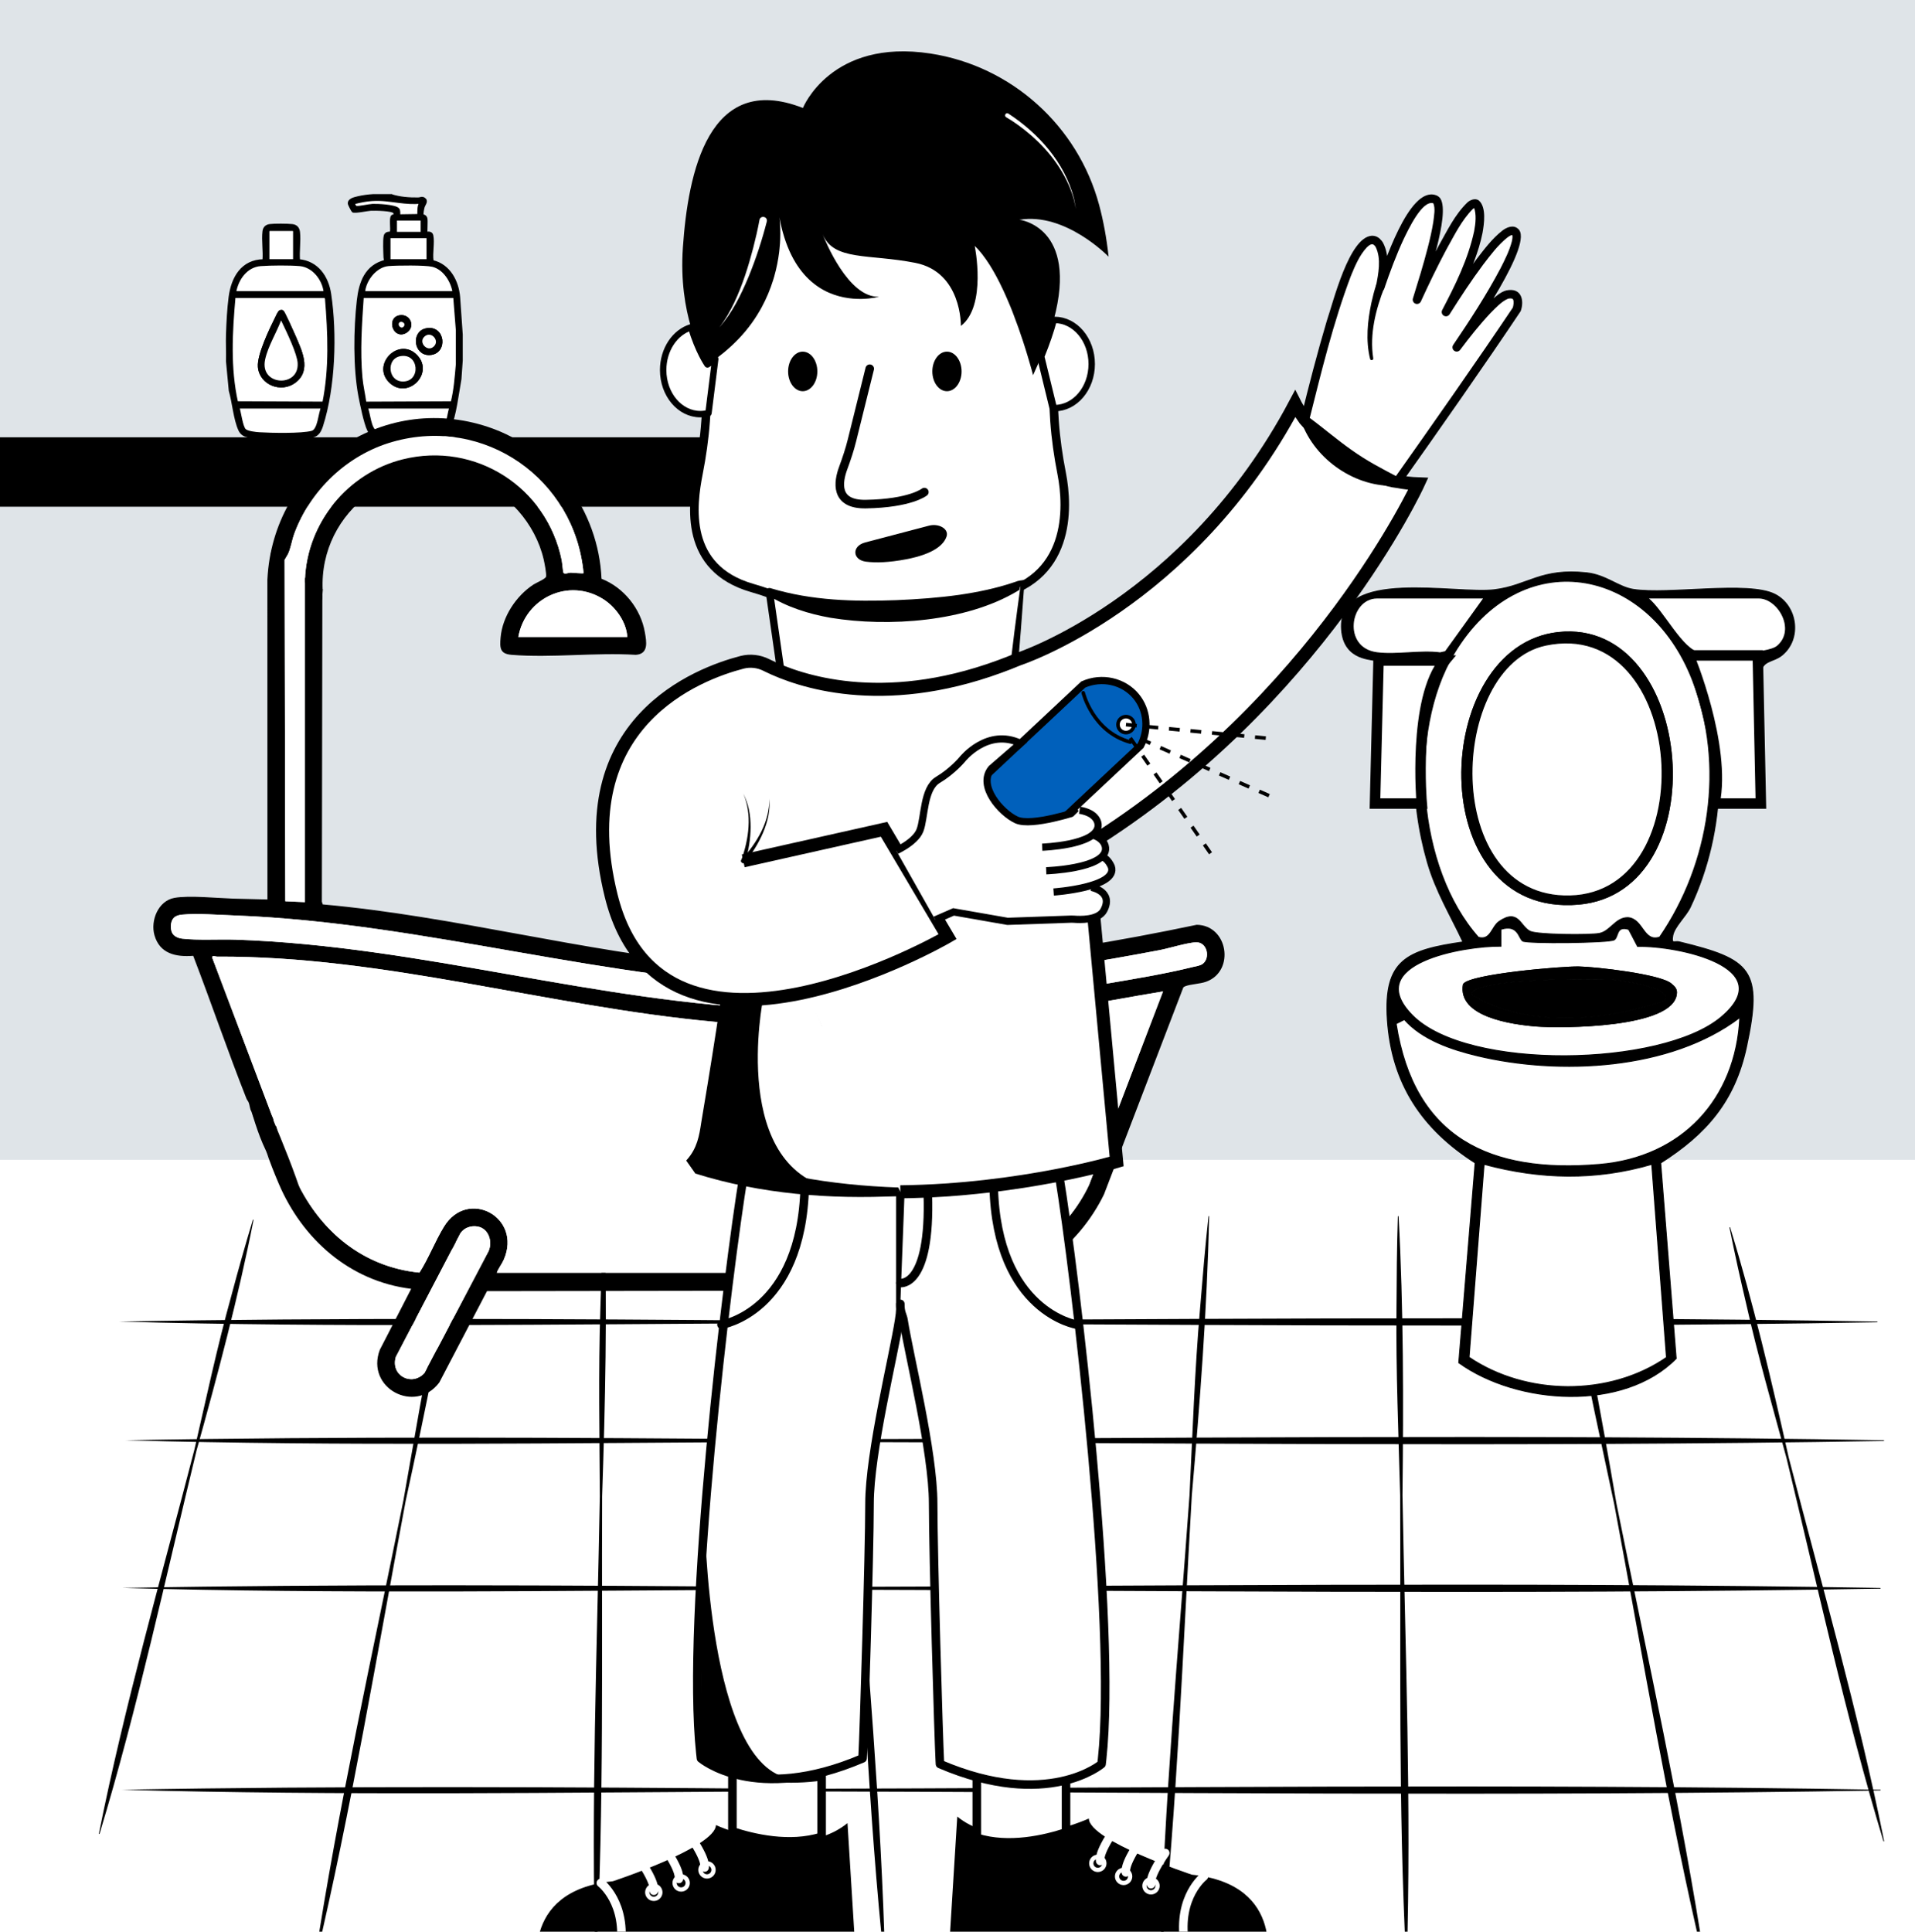 <svg xmlns="http://www.w3.org/2000/svg" xmlns:xlink="http://www.w3.org/1999/xlink" width="733.82" height="740.16" viewBox="0 0 733.82 740.16"><defs><clipPath id="clippath"><rect x="-780.31" y="-2.52" width="746.91" height="746.91" fill="none"></rect></clipPath><clipPath id="clippath-1"><rect x="-6.17" y="-5.29" width="748.74" height="748.74" fill="none"></rect></clipPath><clipPath id="clippath-2"><polygon points="339.76 319.42 365.55 365.06 394.32 367.61 422.54 359.41 433.65 341.02 433.13 317.53 412.89 280.39 381.21 266.73 359.18 282.03 336.6 305.71 339.76 319.42" fill="none"></polygon></clipPath></defs><g id="personaje"><rect x="-2410.04" y="-928.55" width="3999.6" height="1703.31" fill="#fff"></rect></g><g id="agro"><g clip-path="url(#clippath)"><path d="M549.27-212.45c-68.34-53.24-175.69,110.12-493.89,262.24C-226.5,184.55-728.17,722.22-799.1,777.52c0-213.23,16.85-904.33,16.85-1117.56H506.62l42.65,127.59Z" fill="#dfe4e8"></path><path d="M-237.42,19.02C-216.9-1.87-189.88-14.02-162.67-23.66c30.38-10.76,61.36-20.17,92.53-28.33,63.77-16.69,128.84-24.19,194.43-29.33,63.91-5,128.13-8.57,191.32-19.97,58.46-10.56,115.03-28.8,167.59-56.66,49.85-26.42,95.64-60.57,135.04-100.97,5-5.13,9.9-10.37,14.69-15.69.62-.68-.39-1.7-1.01-1.01-38.37,42.55-83.45,78.89-133.13,107.43-51.66,29.68-107.74,50.14-166.05,62.14-63.8,13.13-128.96,17.27-193.78,22.17S10.27-72.98-52.65-57.85c-32.48,7.81-64.5,17.46-96.21,27.97-26.01,8.62-52.44,18.22-74.59,34.79-5.32,3.98-10.32,8.35-14.98,13.1-.65.66.37,1.67,1.01,1.01h0Z"></path><path d="M-42.55-35.17C-31.97-21.05-21.39-6.92-11.29,7.55-1.26,21.92,8.29,36.64,16.83,51.95c4.83,8.67,9.33,17.53,13.4,26.59.38.84,1.61.11,1.24-.72-7.21-16.04-15.77-31.44-25.12-46.33C-3,16.62-13.11,2.25-23.48-11.91c-5.89-8.04-11.86-16.01-17.83-23.98-.55-.73-1.79-.02-1.24.72h0Z"></path><g><path d="M-80.1,61.05l10.74-34.5c-.83-2.24-1.68-1.97-.85-4.61,1.28-4.11,6.04-5.16,9.86-5.63,14.33-1.74,29.67-1.13,44.1-2.69,3.51.07,6.1,2.61,6.5,6.06.21,1.81-1.39,2.63-1.36,3.32L-2.23,58.56c.08.28.31.32.53.43,1.24.65,4.37,1.13,6.01,1.71,4.28,1.52,9.58,4.47,13.1,7.34,4.08,3.33,5.44,6.07.33,9.41,16.67,18.02,13.13,47.08-7.52,60.35-20.98,13.48-49.47,4.49-58.39-18.7l-42,2.52c-1.52,13.95-12.26,25.84-26.12,28.42-29.49,5.49-49.73-27.56-32.25-51.56.04-6.65-1.42-13.91-1.25-20.48.18-7,12.66-9.46,18.16-10.82,10.93-2.7,22.15-4,33.36-5.12.24-.19.18-.48.19-.74.4-6.68-1.77-15.06-1.35-21.71.06-.95.68-.79.7-1.01.06-.82-1.35-.94-1.57-1.83-.12-.46-.42-5.02-.29-5.25.78-1.41,4.6.35,5.6,1.06,2.52,1.78,1.62,3.44,2.57,5.59.16.37.7.69.71.74l1.39,22.76,10.24-.62ZM-13.24,22.35c.86-1.56,1.76-1.86,1.1-3.84-.55-1.68-2.01-2.63-3.75-2.72l-45.53,2.78c-2.13.53-5.05.83-6.34,2.82-.22.35-.74,1.49-.75,1.86,0,.64,1.13,2.54,1.94,2.42l53.32-3.32ZM-77.8,61.16l5.06-.31,7.4-33.33-2.17.24-10.28,33.4ZM-34.75,25.65l-28.43,1.73-8.01,35.18.29,4.82.38.34,33.72-2.06,5.02-3.13-2.98-36.89ZM-12.83,24.31l-19.75,1.2,3.08,36.1c7.79-3.17,16.44-4.55,24.79-3.07l.48-.3L-12.83,24.31ZM-98.86,32.94l.21,3.37c0,.06.7.06,1.11.68.33.49.43,1.06.49,1.63l2.64-.15c.28-3.2-1.32-5.16-4.45-5.53ZM-93.35,40.1l-4.34.26,1.31,21.44,4.34-.26-1.31-21.44ZM-73.1,62.8l-26.64,1.37c-13.69,1.91-29.1,2.99-42.03,8.15-2.25.9-5.71,2.42-5.87,5.18,2.66.28,7.97.06,9.93,2.05,2.1,2.13,1.9,5.8,2.33,8.57l5.71-1.56c-2.87-6.65,2.54-7.81,7.87-7.73,10.09.16,20.61,4.9,27.46,12.23,1.9,2.03,3.4,4.4,5.12,6.57l18.19-1.11-2.06-33.72ZM-54.19,95.5l3.73-.23c.06,0,.16.18.26.16l.22-.18c6.99-28.16,39.9-39.74,63.21-22,.85.64,2.52,2.7,3.47,2.4.51-.16,2.18-1.84,2.22-2.4.13-1.57-3.3-4-4.55-4.9-23.44-16.85-56.86-6.98-67.05,19.95-.85,2.24-1.84,4.78-1.53,7.19ZM-40.16,67.81l-30.23,1.84-.34.38,1.61,26.38,12.77-.78c-.23-1.88.37-3.88.92-5.68,2.69-8.74,8.4-16.29,15.28-22.14ZM-34.31,134.32c18.37,14,45.27,8.38,56.08-12.04,16.18-30.56-13.4-64.72-45.95-53.2-27.77,9.82-33.63,47.35-10.13,65.25ZM-147.54,79.19l1.03,16.86c2.88-2.57,5.74-5.3,9.35-6.83,0-1.62-.14-4.03-.46-5.66-.96-5.02-6.06-3.7-9.92-4.37ZM-124.75,81.02c-.61.08-3.14.65-3.4,1.09-.72,5.39,2.55,3.48,6.04,3.5,18.03.12,32.94,15.79,32.02,33.85.28.34,2.9.18,3.27-.09.08-.05,1.04-1.47,1.07-1.56.24-1.02-.39-5.14-.61-6.41-3.05-17.05-20.5-32.86-38.38-30.38ZM-142.2,141.39c16.57,13.74,41.81,6.8,48.57-13.68,8.42-25.49-18.06-48.68-42.26-36.94-19.55,9.48-23.15,36.67-6.32,50.62ZM-50.47,96.97l-37.82,2.31c.54,1.71,1.49,3.26,2.11,4.95,1.49,4.07,2.52,9.18,2.41,13.52-.02.65-.07,1.02-.4,1.58l35.17-2.14c-2.2-6.58-2.48-13.4-1.47-20.22Z" fill="#0060bb" stroke="#000" stroke-miterlimit="10" stroke-width="2.17"></path><path d="M-34.31,134.32c-23.5-17.9-17.64-55.42,10.13-65.25,32.55-11.51,62.13,22.65,45.95,53.2-10.81,20.42-37.71,26.04-56.08,12.04ZM3.74,87.22c-12.34-10.68-32.05-5.31-37.13,10.16-6.05,18.41,11.4,35.63,29.71,29.25,16.67-5.81,20.76-27.88,7.43-39.42Z" fill="#0060bb" stroke="#000" stroke-miterlimit="10" stroke-width="2.17"></path><path d="M-54.19,95.5c-.31-2.41.68-4.95,1.53-7.19,10.19-26.93,43.6-36.8,67.05-19.95,1.25.9,4.67,3.33,4.55,4.9-.05.56-1.71,2.24-2.22,2.4-.95.3-2.63-1.76-3.47-2.4-23.32-17.74-56.22-6.16-63.21,22l-.22.18c-.1.02-.2-.17-.26-.16l-3.73.23Z" fill="#0060bb"></path><path d="M3.74,87.22c13.34,11.54,9.24,33.61-7.43,39.42-18.31,6.38-35.76-10.84-29.71-29.25,5.09-15.47,24.79-20.84,37.13-10.16ZM3.51,120.13c10.94-10.64,7.42-29.48-6.75-35.2-17.15-6.92-34.43,9.47-28.43,26.97,5.06,14.76,24,19.11,35.18,8.23Z" fill="#0060bb" stroke="#000" stroke-miterlimit="10" stroke-width="5.79"></path><path d="M3.51,120.13c-11.18,10.88-30.12,6.53-35.18-8.23-6.01-17.5,11.28-33.89,28.43-26.97,14.17,5.72,17.69,24.55,6.75,35.2ZM-18.24,112.57c9.24,8.59,22.8-4.47,14.54-13.98-9.14-10.52-24.7,4.53-14.54,13.98Z" fill="#0060bb"></path><path d="M-18.24,112.57c-10.17-9.45,5.39-24.5,14.54-13.98,8.26,9.51-5.3,22.57-14.54,13.98ZM-17.58,99.64c-7.02,7.81,4.39,18.83,11.99,11.64,8.23-7.77-4.29-20.21-11.99-11.64Z" fill="#0060bb" stroke="#000" stroke-miterlimit="10" stroke-width="5.79"></path><path d="M-17.58,99.64c7.71-8.57,20.23,3.87,11.99,11.64-7.61,7.18-19.02-3.83-11.99-11.64Z" fill="#0060bb" stroke="#000" stroke-miterlimit="10" stroke-width="5.79"></path></g></g><path d="M104.78,208.94c-.29.54-.54,1.09-.76,1.66-.09.23-.17.46-.25.69-.03.1-.06.2-.09.3-.04.21-.09.44-.08.66.04.67.34,1.26.92,1.63.46.29,1.03.34,1.56.22.4-.09.8-.35,1.08-.64.22-.24.41-.52.58-.8.33-.55.58-1.16.75-1.78.1-.38.05-.82-.15-1.16-.18-.31-.54-.61-.9-.69-.38-.09-.81-.07-1.16.15s-.58.51-.69.9c-.07.25-.15.49-.25.73l.15-.36c-.16.37-.35.73-.59,1.06l.23-.3c-.07.09-.14.16-.22.23l.3-.23c-.06.05-.12.08-.19.11l.36-.15s-.1.03-.15.04l.4-.05c-.05,0-.1,0-.15,0l.4.05c-.05,0-.1-.02-.15-.04l.36.15s-.06-.04-.09-.06l.3.23s-.04-.03-.05-.05l.23.3s-.05-.07-.06-.11l.15.36s-.02-.08-.03-.12l.05.4c0-.07,0-.15,0-.22l-.05.4c.08-.46.28-.91.46-1.33l-.15.36c.15-.35.31-.69.5-1.03s.26-.77.15-1.16c-.1-.35-.36-.73-.69-.9-.35-.18-.77-.28-1.16-.15-.36.12-.71.34-.9.69h0Z" fill="#dfe4e8"></path></g><g id="aerosol"><g><rect x="-6.17" y="-5.29" width="748.74" height="449.68" fill="#dfe4e8"></rect><g clip-path="url(#clippath-1)"><rect x="-6.09" y="167.56" width="278.29" height="26.6"></rect><g><path d="M149.93,74.85c3.33,1.05,6.88,1.31,10.36,1.26.83-.01,1.38-.53,2.21.01,1.39.9.1,2.1-.23,3.21-.2.66-.55,2.51-.39,3.09.06.22,1.19.13,1.46,1.33.21.96-.12,5.32.06,5.55.92-.21,1.95-.18,2.19.93.58,2.65-.34,6.81.09,9.63l.21.29c6.26,1.52,9.48,7.65,9.98,13.71l1,14.33v9.97l-.5,7.1c-1.08,5.93-1.87,13.49-4.12,19.07-1.43,3.55-4.48,2.7-7.61,3.49-5.29-.28-10.97.38-16.22,0-1.17-.08-4.12-.52-5.16-.95s-1.64-1.11-2.12-2.12c-1.29-2.69-2.77-9.92-3.37-13.09-2.03-10.82-1.83-25.58-.58-36.56.79-6.93,3-13.21,10.48-15.09-.08-.46-.24-.87-.26-1.35-.07-1.87-.29-6.6.07-8.18.38-1.69,2.12-1.06,2.33-1.41.46-1.31-.38-5.43.49-6.26.41-.39,1.3.03.84-1.33-.41-1.2-7.74-1.24-9.08-1.17s-6.07,1.11-6.85.64c-.14-.08-1.41-2.54-1.45-2.81-.29-1.69,2.08-2.16,3.4-2.48,1.79-.43,4.02-.72,5.79-.82h6.98ZM161.15,77.59c-2.77.31-5.54.04-8.32-.29-3.67-.45-6.39-.94-10.28-.72-2.4.14-4.78.68-7.1,1.26.33.55.42,1.38,1.13,1.5,1.04.18,4.76-.7,6.22-.77,1.84-.08,8.5.25,9.74,1.51.56.57.35,1.75.38,2.49l7.25-.11.2-.3c.04-1.58-.09-3.17.78-4.57ZM161.65,84.07h-9.98v4.61c0,.06-.21.15-.2.25.03.37.98.37,1.33.37h8.86v-5.23ZM163.9,90.8h-14.72v8.97h14.72v-8.97ZM173.87,111.99c-.66-4.29-3.69-9.13-8.12-10.2-2.8-.68-13.76-.57-16.96-.27-4.87.45-9.01,5.82-9.34,10.48h34.43ZM174.12,113.73h-35.17c-.69,10.33-1.46,20.69-.5,31.03.3,3.22,1.08,6.4,1.5,9.6l33.21-.14c1.21-4.8,1.54-9.75,1.98-14.68v-12.98s-1.01-12.83-1.01-12.83ZM172.63,156.1h-32.18c1.09,2.23,1.23,8.67,3.92,9.42,3.94,1.09,15.7.84,20.16.56,1.36-.08,4.72-.42,5.61-1.38,1.2-1.3,1.83-6.71,2.49-8.6Z" stroke="#000" stroke-miterlimit="10" stroke-width=".91"></path><path d="M174.12,113.73l1.01,12.83v12.98c-.44,4.92-.77,9.88-1.98,14.68l-33.21.14c-.42-3.2-1.2-6.38-1.5-9.6-.96-10.34-.2-20.7.5-31.03h35.17ZM153.1,121.27c-4.5.82-2.04,8.49,2.4,5.88,3.2-1.88,1.43-6.58-2.4-5.88ZM163.33,126.25c-5.39,1.11-4.27,9.7,1.38,9.35,6.54-.4,5.46-10.77-1.38-9.35ZM149.51,146.29c6.51,6.31,16.2-3.19,10.15-9.76-6.57-7.12-16.84,3.28-10.15,9.76Z" fill="#fff" stroke="#000" stroke-miterlimit="10" stroke-width=".91"></path><path d="M173.87,111.99h-34.43c.33-4.66,4.47-10.03,9.34-10.48,3.2-.29,14.16-.4,16.96.27,4.43,1.08,7.47,5.91,8.12,10.2Z" fill="#fff" stroke="#000" stroke-miterlimit="10" stroke-width=".91"></path><path d="M172.63,156.1c-.66,1.89-1.29,7.31-2.49,8.6-.89.96-4.24,1.29-5.61,1.38-4.46.28-16.22.52-20.16-.56-2.69-.74-2.83-7.18-3.92-9.42h32.18Z" fill="#fff" stroke="#000" stroke-miterlimit="10" stroke-width=".91"></path><rect x="149.18" y="90.8" width="14.72" height="8.97" fill="#fff" stroke="#000" stroke-miterlimit="10" stroke-width=".91"></rect><path d="M161.15,77.59c-.87,1.4-.74,3-.78,4.57l-.2.3-7.25.11c-.03-.74.18-1.92-.38-2.49-1.23-1.26-7.9-1.59-9.74-1.51-1.46.07-5.18.95-6.22.77-.71-.12-.8-.95-1.13-1.5,2.31-.58,4.7-1.12,7.1-1.26,3.89-.23,6.6.27,10.28.72,2.77.34,5.55.6,8.32.29Z" fill="#fff" stroke="#000" stroke-miterlimit="10" stroke-width=".91"></path><path d="M161.65,84.07v5.23h-8.86c-.35,0-1.3,0-1.33-.37,0-.1.2-.19.2-.25v-4.61h9.98Z" fill="#fff" stroke="#000" stroke-miterlimit="10" stroke-width=".91"></path><path d="M149.51,146.29c-6.69-6.49,3.58-16.89,10.15-9.76,6.06,6.57-3.64,16.07-10.15,9.76ZM153.61,135.98c-6.51.91-5.57,11.03,1.17,10.65,7.12-.4,6.33-11.7-1.17-10.65Z" stroke="#000" stroke-miterlimit="10" stroke-width=".91"></path><path d="M163.33,126.25c6.84-1.41,7.92,8.95,1.38,9.35-5.65.34-6.78-8.24-1.38-9.35ZM166.55,133.09c2.82-2.69-1.17-7.1-4.14-4.51-3.02,2.63,1.21,7.3,4.14,4.51Z" stroke="#000" stroke-miterlimit="10" stroke-width=".91"></path><path d="M153.1,121.27c3.83-.7,5.59,4.01,2.4,5.88-4.44,2.61-6.9-5.06-2.4-5.88ZM152.73,123.26c-1.34,1.34.9,3.8,2.3,2.17,1.47-1.7-1.14-3.33-2.3-2.17Z" stroke="#000" stroke-miterlimit="10" stroke-width=".91"></path><path d="M153.61,135.98c7.5-1.04,8.29,10.25,1.17,10.65-6.74.38-7.68-9.75-1.17-10.65Z" fill="#fff" stroke="#000" stroke-miterlimit="10" stroke-width=".91"></path><path d="M166.55,133.09c-2.93,2.79-7.16-1.88-4.14-4.51,2.97-2.59,6.95,1.82,4.14,4.51Z" fill="#fff" stroke="#000" stroke-miterlimit="10" stroke-width=".91"></path><path d="M152.73,123.26c1.16-1.16,3.77.47,2.3,2.17-1.4,1.63-3.64-.83-2.3-2.17Z" fill="#fff" stroke="#000" stroke-miterlimit="10" stroke-width=".91"></path></g><g><path d="M87.06,127.94c.15-4.47.42-9.58,1-14.08.96-7.42,4.69-14,12.97-14.08.31-3.5-.41-7.68,0-11.1.17-1.4.98-2.2,2.37-2.37,1.93-.23,6.52-.19,8.5,0,1.57.14,2.43,1.06,2.61,2.63.38,3.37-.3,7.39.01,10.83,7.05.62,10.95,6.32,11.93,12.88,2.29,15.29,1.61,35.7-3.09,50.44-1.47,4.6-3.38,4.14-7.71,4.51l-.4.23h-15.97c-2.76-.74-6.08,0-7.5-3.1-1.88-4.1-2.37-10.62-3.66-15.04l-1.07-11.27c.09-3.48-.11-6.99,0-10.47ZM112.76,99.77v-11.34l-.37-.37h-9.23l-.37.37v11.34h9.98ZM124.48,111.99c-.5-4.91-4.41-10.03-9.6-10.48-3.99-.34-10.96-.29-14.99,0-5.49.4-9,5.43-9.84,10.48h34.43ZM124.6,113.73h-34.8c-1.2,13.42-1.99,27.25.97,40.48l33.21.14c2.67-13.18,2.09-26.66,1-40l-.38-.62ZM123.48,156.1h-32.18c.65,1.91,1.26,7.28,2.49,8.6.89.96,4.24,1.29,5.61,1.38,4.46.28,16.22.52,20.16-.56,2.69-.74,2.83-7.18,3.92-9.42Z" stroke="#000" stroke-miterlimit="10" stroke-width=".91"></path><path d="M124.6,113.73l.38.62c1.09,13.34,1.67,26.82-1,40l-33.21-.14c-2.96-13.24-2.17-27.06-.97-40.48h34.8ZM107.44,119.25c-.58.17-1.32,2-1.63,2.62-2.14,4.28-6.88,14.17-6.53,18.67.51,6.53,8.48,9.7,13.71,5.7,6-4.59,2.15-11.94-.18-17.47-.49-1.17-4.09-9.16-4.53-9.44-.27-.17-.54-.17-.83-.08Z" fill="#fff" stroke="#000" stroke-miterlimit="10" stroke-width=".91"></path><path d="M124.48,111.99h-34.43c.84-5.05,4.35-10.08,9.84-10.48,4.02-.29,11-.34,14.99,0,5.18.45,9.1,5.57,9.6,10.48Z" fill="#fff" stroke="#000" stroke-miterlimit="10" stroke-width=".91"></path><path d="M123.48,156.1c-1.09,2.23-1.23,8.67-3.92,9.42-3.94,1.09-15.7.84-20.16.56-1.36-.08-4.72-.42-5.61-1.38-1.23-1.33-1.84-6.69-2.49-8.6h32.18Z" fill="#fff" stroke="#000" stroke-miterlimit="10" stroke-width=".91"></path><polygon points="112.76 99.77 102.78 99.77 102.78 88.43 103.15 88.06 112.38 88.06 112.76 88.43 112.76 99.77" fill="#fff" stroke="#000" stroke-miterlimit="10" stroke-width=".91"></polygon><path d="M107.44,119.25c.29-.08.56-.09.83.08.44.28,4.04,8.27,4.53,9.44,2.34,5.53,6.18,12.88.18,17.47-5.23,4-13.2.83-13.71-5.7-.35-4.49,4.39-14.39,6.53-18.67.31-.62,1.06-2.45,1.63-2.62ZM107.52,121.96c-1.82,5.13-5.22,10.36-6.37,15.7-2.34,10.87,14.04,11.61,13.36,1.36-.24-3.58-4.09-11.67-5.78-15.16-.3-.63-.61-1.52-1.21-1.9Z" stroke="#000" stroke-miterlimit="10" stroke-width=".91"></path><path d="M107.52,121.96c.6.38.9,1.27,1.21,1.9,1.69,3.49,5.54,11.58,5.78,15.16.69,10.25-15.69,9.5-13.36-1.36,1.15-5.34,4.55-10.57,6.37-15.7Z" fill="#fff" stroke="#000" stroke-miterlimit="10" stroke-width=".91"></path></g><g><path d="M45.6,506.38c83.31-1.53,169.28-1.06,252.64-.34,140.07-.32,281-2.08,421.07.34.17,0,.17.28,0,.27-140.08,2.42-281,.65-421.07.34-83.09.45-170.42,1.71-252.64-.61h0Z"></path><path d="M48.13,551.86c83.31-1.53,169.28-1.06,252.64-.34,140.07-.32,281-2.08,421.07.34.17,0,.17.28,0,.27-140.08,2.42-281,.65-421.07.34-83.09.45-170.42,1.71-252.64-.61h0Z"></path><path d="M46.8,608.44c83.31-1.53,169.28-1.06,252.64-.34,140.07-.32,281-2.08,421.07.34.17,0,.17.28,0,.27-140.08,2.42-281,.65-421.07.34-83.09.45-170.42,1.71-252.64-.61h0Z"></path><path d="M46.83,685.77c83.31-1.53,169.28-1.06,252.64-.34,140.07-.32,281-2.08,421.07.34.17,0,.17.28,0,.27-140.08,2.41-281,.65-421.07.34-83.09.45-170.42,1.71-252.64-.61h0Z"></path><path d="M97.14,467.52c-5.83,29.61-13.71,59.17-21.82,88.24-11.92,49.08-22.52,98.48-37.16,146.87-.04.16-.31.1-.26-.07,9.94-49.57,23.91-98.12,36.57-147.02,4.48-19.37,8.82-39.78,14.15-58.93,2.6-9.76,5.33-19.49,8.27-29.16.04-.16.31-.1.27.07h0Z"></path><path d="M662.99,470.3c8.84,28.86,15.85,58.64,22.42,88.09,12.66,48.89,26.63,97.45,36.57,147.02.04.16-.22.23-.26.07-14.64-48.39-25.24-97.79-37.16-146.87-5.2-19.19-11-39.23-15.34-58.63-2.31-9.83-4.5-19.7-6.48-29.61-.04-.16.22-.23.26-.07h0Z"></path><path d="M598.54,470.31c8.33,34.83,14.85,70.55,20.89,105.86,11.83,58.77,24.95,117.29,34.02,176.59.03.16-.24.22-.27.05-13.81-58.38-23.57-117.55-34.62-176.48-4.87-23.1-10.33-47.25-14.33-70.5-2.1-11.81-4.17-23.62-5.96-35.48-.03-.16.24-.22.27-.05h0Z"></path><path d="M175.76,469.03c-5.33,35.42-12.67,70.98-20.29,105.98-11.05,58.93-20.81,118.1-34.62,176.48-.03.16-.3.11-.27-.05,9.07-59.3,22.19-117.82,34.02-176.59,4.14-23.24,8.13-47.67,13.12-70.73,2.48-11.73,4.99-23.46,7.77-35.13.03-.16.3-.11.27.05h0Z"></path><path d="M231.62,466.42c1.14,35.45.31,71.41-.88,106.86-.26,59.38.79,118.76-2.29,178.1,0,.17-.28.17-.27,0-1.75-59.39.62-118.74,1.68-178.1-.11-23.38-.59-47.89.18-71.25.33-11.87.68-23.74,1.32-35.61,0-.17.28-.17.27,0h0Z"></path><path d="M463.34,466.1c-.78,35.54-3.53,71.47-6.64,106.88-3.46,59.4-5.61,118.88-11.88,178.08,0,.17-.28.15-.27-.02,1.45-59.52,7.02-118.77,11.27-178.12,1.15-23.4,1.99-47.95,4.02-71.28.97-11.86,1.96-23.72,3.24-35.56,0-.16.28-.15.27.02h0Z"></path><path d="M320.67,467.74c3.83,35.34,5.75,71.32,7.25,106.84,4.26,59.35,9.82,118.6,11.27,178.12.01.17-.26.19-.27.02-6.27-59.21-8.42-118.68-11.88-178.08-1.89-23.35-4.23-47.81-5.24-71.2-.58-11.89-1.13-23.77-1.4-35.68-.01-.16.26-.19.27-.02h0Z"></path><path d="M535.93,466.09c1.92,35.42,1.9,71.38,1.49,106.86,1.06,59.37,3.43,118.72,1.67,178.1,0,.17-.27.17-.27,0-3.07-59.34-2.02-118.72-2.29-178.1-.63-23.37-1.65-47.87-1.41-71.23.06-11.88.15-23.75.53-35.63,0-.17.27-.17.27,0h0Z"></path><path d="M370.15,673.02s-9.47-.77-14.08,3.58" fill="none" stroke="#fff" stroke-linecap="round" stroke-linejoin="round" stroke-width="2.37"></path><path d="M436.97,672.2s-9.47-.77-14.08,3.58" fill="none" stroke="#fff" stroke-linecap="round" stroke-linejoin="round" stroke-width="2.37"></path></g><g><path d="M674.76,307.89c-1.04.12-3.21-2.13-3.21-2.41v-52.24c-6.33,2.55-14.51,2.58-20.88,0,11.59,30.28,10.9,64.85-2.95,94.31-1.68,3.58-6.12,7.47-6.74,10.96-.63,3.53.71,1.97,2.44,2.39,27.61,6.69,32.21,10.61,25.8,40.3-4.47,20.74-15.37,33.31-32.87,44.41l5.94,74.92c-20.1,20.49-60.91,17.74-83.28,1.62l6.28-76.57c-20.35-12.95-32-30.32-33.64-54.84-1.53-23.02,7.54-26.69,28.98-29.8-4.84-10.31-10.42-19.38-13.64-30.54-6.81-23.59-7.58-52.52,3.97-74.74-1.23-1.61-1.31-1.8-3.29-1.76-5.31.12-11.79,1.96-17.57.97v53.04h-3.21v-54.65c0-.96-11.97.43-12.8-12.15-1.56-23.59,43.66-13.27,58.65-15.13,12.71-1.58,17.72-8.42,35.33-6.47,7.33.81,12.1,5.44,17.77,6.34,13.49,2.13,44.18-3.34,54.35,1.91,8.52,4.39,10.3,16.92,2.73,23.21-3.62,3.01-8.16,1.71-8.16,7.93v49.02ZM635.98,359.09c19.37-28.19,25.14-65.9,12.68-98.23-17.11-44.41-66.2-52.84-91.54-10.34-18.01,30.2-14.17,82.12,9.4,108.65,4.72,1.35,5-4.08,7.97-6.09,7.44-5.06,8.01,2.02,11.89,3.82,2.88,1.33,22.71,1.5,26.47.79,4.29-.82,6.22-6.17,11.03-6.06,5.84.53,5.85,9.51,12.1,7.47ZM568.68,229.13h-40.99c-10.63,0-13.69,19.2-.08,20.98,7.39.97,16.57-.95,24.24.04l2.04-.46,14.79-20.56ZM631.36,229.13c6,4.71,13.34,20.18,19.99,21,5.73.7,25.88.79,29.78-2.56,7.36-6.33.26-18.43-7.17-18.43h-42.59ZM583.48,360.56c-1.5-.93-1.7-6.61-8.36-4.46v6.46c-14.03-.18-53.65,6.6-33.82,26.57,21.08,21.22,95.41,19.71,118.16.7,23.1-19.31-16.93-27.56-31.91-27.18l-3.41-6.52c-4.93-1.58-3.83,2.9-5.57,3.99-1.92,1.2-33.38,1.51-35.08.46ZM666.71,389.86c-26.54,20.21-69.22,22.21-100.65,14.67-9.85-2.36-21.09-6.13-27.92-13.89l-3.16,1.6c6.86,43.95,36.06,57.51,77.96,53.93,31.58-2.7,52.28-24.94,53.77-56.31ZM632.96,446.12c-21.59,6.28-42.58,5.8-64.28,0l-5.75,73.95c21.93,14.82,53.75,15.18,75.67.06l-5.64-74.01Z" stroke="#000" stroke-miterlimit="10" stroke-width=".39"></path><path d="M632.96,446.12l5.64,74.01c-21.92,15.11-53.75,14.76-75.67-.06l5.75-73.95c21.69,5.8,42.68,6.28,64.28,0Z" fill="#fff" stroke="#000" stroke-miterlimit="10" stroke-width=".39"></path><path d="M635.98,359.09c-6.25,2.05-6.26-6.93-12.1-7.47-4.81-.11-6.74,5.24-11.03,6.06-3.75.71-23.58.54-26.47-.79-3.88-1.8-4.45-8.88-11.89-3.82-2.96,2.02-3.25,7.44-7.97,6.09-23.57-26.53-27.41-78.45-9.4-108.65,25.35-42.5,74.43-34.07,91.54,10.34,12.46,32.33,6.69,70.04-12.68,98.23ZM597.26,242.36c-49.18,5.15-52.21,109.23,7.57,104.08,53.28-4.59,44.61-109.54-7.57-104.08Z" fill="#fff" stroke="#000" stroke-miterlimit="10" stroke-width=".39"></path><path d="M666.71,389.86c-1.49,31.37-22.19,53.62-53.77,56.31-41.9,3.58-71.1-9.98-77.96-53.93l3.16-1.6c6.83,7.76,18.07,11.53,27.92,13.89,31.42,7.53,74.11,5.54,100.65-14.67Z" fill="#fff" stroke="#000" stroke-miterlimit="10" stroke-width=".39"></path><path d="M583.48,360.56c1.7,1.05,33.16.74,35.08-.46,1.74-1.09.64-5.57,5.57-3.99l3.41,6.52c14.98-.38,55.01,7.87,31.91,27.18-22.75,19.01-97.07,20.52-118.16-.7-19.83-19.96,19.79-26.74,33.83-26.57v-6.46c6.66-2.15,6.85,3.54,8.36,4.46ZM560.8,377.15c-2.24,12.32,18.76,15.26,27.91,15.99s52.49.72,53.67-12.4c.26-1.79-.87-2.78-2.1-3.79-4.29-3.54-28.86-6.34-35.37-6.44-6.53-.1-41.46,2.85-44.11,6.64Z" fill="#fff" stroke="#000" stroke-miterlimit="10" stroke-width=".39"></path><path d="M631.36,229.13h42.59c7.43,0,14.54,12.1,7.17,18.43-3.9,3.35-24.05,3.26-29.78,2.56-6.65-.81-13.99-16.28-19.99-21Z" fill="#fff" stroke="#000" stroke-miterlimit="10" stroke-width=".39"></path><path d="M568.68,229.13l-14.79,20.56-2.04.46c-7.67-.99-16.85.93-24.24-.04-13.61-1.78-10.55-20.98.08-20.98h40.99Z" fill="#fff" stroke="#000" stroke-miterlimit="10" stroke-width=".39"></path><path d="M597.26,242.36c52.18-5.46,60.85,99.49,7.57,104.08-59.78,5.15-56.75-98.93-7.57-104.08ZM592.35,247.18c-37.69,7.87-40.74,97.31,9.21,96.12,51.92-1.24,44.83-107.41-9.21-96.12Z" stroke="#000" stroke-miterlimit="10" stroke-width=".39"></path><path d="M560.8,377.15c2.65-3.79,37.58-6.74,44.11-6.64,6.51.1,31.08,2.9,35.37,6.44,1.22,1.01,2.35,1.99,2.1,3.79-1.17,13.12-44.24,13.15-53.67,12.4s-30.15-3.67-27.91-15.99ZM637.79,383.42c3.99-5.11-17.88-7.91-20.03-8.08-5.97-.46-53.95-.65-53.87,5.68,21.2,13.16,51.15,10.19,73.9,2.39Z" stroke="#000" stroke-miterlimit="10" stroke-width=".39"></path><path d="M592.35,247.18c54.04-11.29,61.13,94.88,9.21,96.12-49.95,1.19-46.9-88.25-9.21-96.12Z" fill="#fff" stroke="#000" stroke-miterlimit="10" stroke-width=".39"></path><path d="M637.79,383.42c-22.75,7.8-52.7,10.76-73.9-2.39-.08-6.33,47.9-6.14,53.87-5.68,2.15.17,24.02,2.96,20.03,8.08Z"></path></g><g><path d="M102.47,221.97c2.1-42.81,43.63-72.13,84.7-58.33,24.83,8.34,42.19,31.94,43.33,58.12,8.52,3.35,15.04,11.47,16.61,20.51.63,3.62,1.53,8.31-3.48,8.64-15.43-.96-32.33,1.24-47.58,0-4.46-.36-4.57-2.58-4.22-6.64.69-8.01,5.95-15.93,12.57-20.28,1.07-.7,4.67-2.17,4.84-3.04.22-1.16-.6-5.26-.91-6.62-3.17-13.66-13.79-25.75-26.97-30.51-28.93-10.46-59.12,11.72-57.71,42.24-2.69,1.14-.17,1.16-.12,2.4l-.19,117.05.34,1.03c50.49,4.51,99.57,18.19,150.06,22.73,62.15,5.59,124.1-2.18,184.82-14.92,12.01.12,14.79,17.68,3.72,21.78-2.46.91-6.07.94-8.14,1.78-.33.14-.6.27-.76.61l-30.34,79.15c-9.8,20.04-29.59,35.25-52.3,36.49-.08.4.05.66.19,1.01,3.08,7.65,13.28,20.69,12.43,28.55-1.39,13-19.6,15.67-25,3.86l-17.28-33.09-154.46.23-18.29,35.01c-9.23,12.27-28.31,2.14-22.79-12.52l12.03-23.38c-23.51-2.86-41.75-19.06-50.8-40.39-1.6-3.77-3.65-8.8-4.83-12.66-.19-.6.2-1.21.14-1.31-.04-.08-.68-.12-1.01-.86-.43-.98-.11-1.93-.3-2.71-.08-.33-.73-.35-.96-.81-.99-1.97-.47-2.62-.07-4.57l-1.38.53-1.35-3.44c.55-.63,1.29.85,1.37,1.2l.36-.65,1,.15c-.63-1.73-2.76-1.41-3.5-2.66-.51-.85-.54-2.23-.93-3.18-.22-.55-.65-.98-.87-1.53-7.15-18.08-13.43-36.55-20.4-54.7-6.61.5-12.82-.77-14.85-7.91-1.59-5.63,1.45-13.15,7.61-14.29,5.58-1.03,16.47.09,22.49.28,4.4.13,8.8.22,13.19.33l-.02-122.68ZM109.06,214.51l.26,130.82,7.53.34v-123.17s1.67.4,1.67.4l.06.95c.69-.16,1.88.12,2.2-.66.11-.26-.17-.64-.13-.81.05-.21,1.12-.44.65-1.59-.8.58-3.58,2.49-3.83,1.13l-.61.25c.74-21.79,16.4-40.93,37.49-46.17,27.9-6.92,55.22,10.76,60.89,38.63.18.87.5,4.58.66,4.82.47.71,1.92-.02,2.74-.03.6,0,4.97.43,4.98.18-3.39-36.11-37.93-60.37-73.23-50.29-17.25,4.93-31.49,18.45-37.64,35.23-.85,2.32-1.41,5.83-2.41,7.79M104.88,212.23l.68-.35-.34,1.02,1.37-.34-.69-2.05h1.37s-1.7-1.02-1.7-1.02c-.48,1.1-1.37,1.27-.69,2.73ZM240.37,244.05c-.32-5.74-4.47-11.5-9.27-14.51-13.17-8.26-29.79-.48-32.48,14.51h41.74ZM65.85,357.16c.63,1.61,2.42,2.32,4,2.5,5.87.7,14.21.18,20.48.39,71.19,2.39,138.58,24.26,209.4,26.69,40.96,1.4,83.07-2.82,123.43-9.69,10.99-1.87,23.1-3.84,33.87-6.51,1.22-.3,2.89-.49,3.88-1.25,2.94-2.26,1.73-8.2-2.4-8.22-3.1-.02-10.56,2.3-14.13,2.98-45.45,8.66-91.37,14.78-137.81,13.8-73.26-1.54-142.89-24.23-216.21-27.06-6.06-.23-14.75-.88-20.56-.34-1.08.1-2.32.39-3.12,1.16-1.34,1.28-1.48,3.89-.83,5.56ZM333.44,477.91c-1.11-11.2,10.15-18.57,19.94-12.76,3.39,2.01,4.73,5.51,6.58,8.82,2.39,4.28,4.48,8.77,6.7,13.14.67.86,2.78.61,3.9.54,20.02-1.18,38.46-15.9,46.77-33.64l28.34-74.13c-12.64,2.05-25.2,4.54-37.86,6.44-44.38,6.64-89.27,9.28-134.07,5.19-63.79-5.83-126.09-25.28-190.6-24.96-.67,0-1.93-.71-1.81.43l23.38,61.83.36,2.38c-.93,1.22-2.15-.63-2.23,1.71,2.03.61,1.59-1.15,3.07-1.37l.68,3.08-.68-.35.34,1.37-1.03.34,1.36.35.34-1.37c.11.49,2.48,5.47,1.54,5.48l-.37-1.05-2.89-.32.25.61-.61.26.71,1.7-.68.67,2.36,1.19.37-1.35h-1.03s.35.68.35.68h-1.03s.02-2.37.02-2.37l2.03-.36-.17.69,1.36-.03.86,3.27-1.03-.85.35,2.74.67-.34c-.79,1.73,1.18,1.56,1.86,2.42.61.77,1.38,3.71,1.95,4.89,9.16,19.05,25.37,32.59,46.95,34.74,3.57-5.61,5.93-11.99,9.4-17.64,9.1-14.82,30.04-3.65,22.93,12.67-.73,1.69-2.02,3.25-2.69,5.01h147.13c-1.52-3.17-3.74-6.13-4.1-9.75ZM340.8,479.45l24.51,46.66c4.73,5.2,12.9,1.09,11.08-5.95l-24.87-47.66c-.82-1.26-2.48-2.29-3.96-2.54-5.71-.96-8.97,4.59-6.76,9.49ZM176.45,472.49l-24.77,47.43c-2.12,7.15,6.1,11.46,10.97,6.18l24.18-45.96c2.23-3.66.73-9.41-3.85-10.19-2.49-.42-5.08.45-6.53,2.54Z"></path><path d="M337.54,487.66c-1.52-3.17-3.74-6.13-4.1-9.75-1.11-11.2,10.15-18.57,19.94-12.76,3.39,2.01,4.73,5.51,6.58,8.82,2.39,4.28,4.48,8.77,6.7,13.14.67.86,2.78.61,3.9.54,20.02-1.18,38.46-15.9,46.77-33.64l28.34-74.13c-12.64,2.05-25.2,4.54-37.86,6.44-44.38,6.64-89.27,9.28-134.07,5.19-63.79-5.83-126.09-25.28-190.6-24.96-.67,0-1.93-.71-1.81.43l23.38,61.83.36,2.38c-.93,1.22-2.15-.63-2.23,1.71,2.03.61,1.59-1.15,3.07-1.37l.68,3.08-.68-.35.34,1.37-1.03.34,1.36.35.34-1.37c.11.49,2.48,5.47,1.54,5.48l-.37-1.05-2.89-.32.25.61-.61.26.71,1.7-.68.67,2.36,1.19.37-1.35h-1.03s.35.68.35.68h-1.03s.02-2.37.02-2.37l2.03-.36-.17.69,1.36-.03.86,3.27-1.03-.85.35,2.74.67-.34c-.79,1.73,1.18,1.56,1.86,2.42.61.77,1.38,3.71,1.95,4.89,9.16,19.05,25.37,32.59,46.95,34.74,3.57-5.61,5.93-11.99,9.4-17.64,9.1-14.82,30.04-3.65,22.93,12.67-.73,1.69-2.02,3.25-2.69,5.01h147.13Z" fill="#fff"></path><path d="M66.67,351.6c-1.34,1.28-1.48,3.89-.83,5.56.63,1.61,2.42,2.32,4,2.5,5.87.7,14.21.18,20.48.39,71.19,2.39,138.58,24.26,209.4,26.69,40.96,1.4,83.07-2.82,123.43-9.69,10.99-1.87,23.1-3.84,33.87-6.51,1.22-.3,2.89-.49,3.88-1.25,2.94-2.26,1.73-8.2-2.4-8.22-3.1-.02-10.56,2.3-14.13,2.98-45.45,8.66-91.37,14.78-137.81,13.8-73.26-1.54-142.89-24.23-216.21-27.06-6.06-.23-14.75-.88-20.56-.34-1.08.1-2.32.39-3.12,1.16Z" fill="#fff"></path><path d="M109.06,214.51l.26,130.82,7.53.34v-123.17s1.67.4,1.67.4l.06.95c.69-.16,1.88.12,2.2-.66.11-.26-.17-.64-.13-.81.05-.21,1.12-.44.65-1.59-.8.58-3.58,2.49-3.83,1.13l-.61.25c.74-21.79,16.4-40.93,37.49-46.17,27.9-6.92,55.22,10.76,60.89,38.63.18.87.5,4.58.66,4.82.47.71,1.92-.02,2.74-.03.6,0,4.97.43,4.98.18-3.39-36.11-37.93-60.37-73.23-50.29-17.25,4.93-31.49,18.45-37.64,35.23-.85,2.32-1.41,5.83-2.41,7.79" fill="#fff"></path><path d="M182.98,469.96c-2.49-.42-5.08.45-6.53,2.54l-24.77,47.43c-2.12,7.15,6.1,11.46,10.97,6.18l24.18-45.96c2.23-3.66.73-9.41-3.85-10.19Z" fill="#fff"></path><path d="M347.56,469.95c-5.71-.96-8.97,4.59-6.76,9.49l24.51,46.66c4.73,5.2,12.9,1.09,11.08-5.95l-24.87-47.66c-.82-1.26-2.48-2.29-3.96-2.54Z" fill="#fff"></path><path d="M198.63,244.05h41.74c-.32-5.74-4.47-11.5-9.27-14.51-13.17-8.26-29.79-.48-32.48,14.51Z" fill="#fff"></path><path d="M105.57,209.5c-.48,1.1-1.37,1.27-.69,2.73l.68-.35-.34,1.02,1.37-.34-.69-2.05h1.37s-1.7-1.02-1.7-1.02Z" fill="#fff"></path></g><g><g><path d="M403.8,156.38l.28,4.93c.48,6.78,1.45,13.51,2.76,20.18,2.54,12.96,3.75,41.37-27.19,47.02,0,0-45.14,15.82-78.49,1.41-4.21-1.82-8.52-3.37-12.93-4.63-26.24-7.54-22.96-31.76-20.6-43.79,1.31-6.67,2.28-13.4,2.76-20.18l.18-2.55,3.5-26.31,11.29-45.71,9.46-12.92,22.01-1.66,37.38,6.29,14.26,8.28,21.56,9.94,9.66,42.81,4.11,16.9Z" fill="#fff" stroke="#000" stroke-linecap="round" stroke-linejoin="round" stroke-width="3.28"></path><path d="M390.63,84.2s22.77,2.6,13.15,38.39c-1.11,4.19-2.69,8.84-4.8,14-.92,2.29-1.97,4.68-3.11,7.17,0,0-.11-.44-.33-1.24-.07-.28-.15-.59-.25-.93-.07-.21-.13-.46-.2-.7-.26-.92-.57-2.01-.95-3.28-.11-.41-.25-.84-.38-1.28-.51-1.7-1.11-3.65-1.8-5.73-1.02-3.1-2.21-6.53-3.57-10.04-.2-.51-.39-1.03-.59-1.54-.16-.41-.33-.82-.49-1.23-.26-.66-.54-1.29-.82-1.95-.21-.51-.43-1.03-.66-1.54-.15-.36-.29-.7-.46-1.05-.29-.69-.61-1.38-.93-2.06-.47-1.02-.97-2.03-1.46-3.01-.33-.67-.67-1.33-1.02-1.97-1.72-3.21-3.54-6.17-5.49-8.66-.18-.25-.38-.49-.57-.72-.79-.95-1.57-1.83-2.39-2.6,0,0,4.72,22.99-5.31,30.66,0,0,.46-20.64-17.46-24.17-17.82-3.52-31.33-.62-35.54-11.04.84,2.16,9.81,24.57,21.67,24.01,0,0-10.83,3.08-21.18-2.49-.33-.18-.66-.36-.98-.56-.26-.16-.54-.34-.82-.51-.33-.21-.66-.44-.98-.67-5.21-3.72-10.02-9.97-12.91-20.36-.11-.38-.21-.75-.31-1.13-.38-1.49-.74-3.06-1.03-4.72.02.13.05.29.07.52.02.08.02.16.03.25,0,.08.02.18.03.28.02.13.03.28.03.44.13,1.49.26,3.88.15,6.93-.02.49-.05,1-.08,1.54-.07.72-.11,1.47-.2,2.26-.03.39-.08.79-.13,1.2-.36,2.83-.93,5.96-1.88,9.27-.13.47-.28.95-.43,1.42-1.05,3.37-2.49,6.91-4.42,10.47-.21.39-.43.77-.66,1.16-.34.59-.69,1.18-1.06,1.77-.31.51-.64,1.02-.98,1.51-.34.51-.69,1.02-1.05,1.51-.8,1.13-1.69,2.24-2.6,3.34-1.56,1.85-3.28,3.67-5.21,5.44-.43.41-.88.8-1.33,1.18-.07.08-.15.15-.21.2-.46.41-.93.8-1.42,1.2-1.03.85-2.11,1.67-3.26,2.49-.95.69-1.95,1.36-2.98,2.01,0,0-3.47-4.93-6.26-14.22-2.23-7.48-4.01-17.79-3.13-30.59,1.97-28.69,9.83-67.61,45.99-53.46,0,0,10.73-26.71,48.91-20.85,31.02,4.77,56.47,27.71,64.61,58.04,1.59,5.91,2.83,12.5,3.62,19.8,0,0-16.51-17.1-34.2-14.15Z"></path><path d="M418.34,139.48c0,9.34-6.39,16.9-14.25,16.9h-.29l-4.82-19.78c2.11-5.16,3.69-9.81,4.8-14,.1-.02.21-.02.31-.02,7.86,0,14.25,7.57,14.25,16.9Z" fill="#fff" stroke="#000" stroke-linecap="round" stroke-linejoin="round" stroke-width="2.46"></path><path d="M274.07,137.61l-2.59,20.67c-1,.26-2.05.41-3.11.41-7.88,0-14.25-7.57-14.25-16.9,0-7.88,4.54-14.51,10.71-16.38,2.78,9.29,6.26,14.22,6.26,14.22,1.03-.66,2.03-1.33,2.98-2.01Z" fill="#fff" stroke="#000" stroke-linecap="round" stroke-linejoin="round" stroke-width="2.46"></path><path d="M333.28,141.28l-6.79,27.38c-.9,3.65-2.1,7.22-3.4,10.74-1.9,5.16-3.4,13.97,8.71,13.76,17.1-.29,22.41-4.61,22.41-4.61" fill="none" stroke="#000" stroke-linecap="round" stroke-linejoin="round" stroke-width="3.28"></path><ellipse cx="362.87" cy="142.32" rx="5.6" ry="7.58"></ellipse><ellipse cx="307.6" cy="142.32" rx="5.6" ry="7.58"></ellipse><path d="M331.52,207.85l24.42-6.42c3.83-1.01,7.71,1.24,6.8,4.07-1,3.1-4.69,6.71-15.42,8.78-6.69,1.29-11.7,1.4-15.43.94-5.3-.65-5.56-6-.36-7.37Z"></path><path d="M293.84,84.88c-1.87,7.28-4.18,14.36-7.04,21.3-2.87,6.85-6.21,13.68-11.17,19.27,2.31-2.92,4.12-6.17,5.72-9.49,3.16-6.68,5.39-13.76,7.26-20.9.92-3.57,1.76-7.2,2.42-10.79.39-1.9,3.25-1.3,2.81.61h0Z" fill="#fff"></path><path d="M386.39,43.51c11.63,7.59,21.54,18.75,25.11,32.36.19.94.62,3.27.81,4.23-.22-.97-.74-3.27-.95-4.19-2.84-9.61-9.07-17.91-16.61-24.37-2.88-2.46-5.97-4.76-9.2-6.63-.92-.55-.1-1.98.85-1.4h0Z" fill="#fff"></path><g><path d="M391.83,223.47l-3.7,35.92c-45.51,16.71-77.24,5.37-88.64-.2l-4.67-32.48c11.01,5.14,26.5,8.22,48.15,7.4,22.86-.87,38.41-5.03,48.86-10.65Z" fill="#fff"></path><path d="M392.62,222.28c-.87,11.01-1.83,26.45-3.08,37.24-.04.56-.42,1.02-.92,1.19-1.87.64-6.37,2.13-8.16,2.74-26.42,8.06-56.21,9.07-81.59-2.99-.44-.21-.72-.63-.78-1.07l-4.67-32.48c-.17-1.1,1.01-1.94,2.01-1.49,15.65,4.72,31.8,5.13,48.01,4.54,8.13-.34,16.22-.92,24.21-2.05,6.98-1.03,13.93-2.44,20.62-4.7,0,0,.73-.23.73-.23.99-.47,2.69-.73,3.63-.69h0ZM391.04,224.65c-.43.64-.2,1.15-.53,1.43,0,0-.68.43-.68.43-19.6,11.74-49.28,13.84-71.53,10.21-8.43-1.49-16.83-4.1-24.08-8.72,0,0,2.01-1.49,2.01-1.49,0,0,4.67,32.48,4.67,32.48l-.78-1.07c20.37,9.66,43.99,10.7,65.87,6.26,0,0,5.5-1.18,5.5-1.18,1.82-.52,6.36-1.71,8.14-2.25,1.77-.58,6.2-2.09,8.01-2.69,0,0-.92,1.19-.92,1.19,1.02-10.05,2.9-24.46,4.32-34.59h0Z"></path></g></g><path d="M328.24,754.81l-121.74,1.82s-8.43-32.02,28.35-35.8c0,0,39.32-12.97,39.49-21.52,0,0,2.41,1.11,6.31,2.41,7.89,2.62,21.91,5.95,34.2,2.08,3.5-1.1,6.88-2.78,9.91-5.24l3.49,56.26Z"></path><path d="M314.85,680.6v23.19c-12.28,3.87-26.3.54-34.2-2.08v-22.78c9.35,2.01,21.72,3.52,34.2,1.67Z" fill="#fff" stroke="#000" stroke-linecap="round" stroke-linejoin="round" stroke-width="3.28"></path><path d="M230.25,721.49s10.1,7.72,7.45,25.17" fill="none" stroke="#fff" stroke-linecap="round" stroke-linejoin="round" stroke-width="3.28"></path><circle cx="250.54" cy="725.08" r="2.51" fill="none" stroke="#fff" stroke-linecap="round" stroke-linejoin="round" stroke-width="1.64"></circle><circle cx="261.02" cy="721.49" r="2.51" fill="none" stroke="#fff" stroke-linecap="round" stroke-linejoin="round" stroke-width="1.64"></circle><circle cx="270.91" cy="716.48" r="2.51" fill="none" stroke="#fff" stroke-linecap="round" stroke-linejoin="round" stroke-width="1.64"></circle><path d="M250.54,724.46s1.02-2.65-5.47-11.94" fill="none" stroke="#fff" stroke-linecap="round" stroke-linejoin="round" stroke-width="3.28"></path><path d="M260.15,719.94s1.02-2.65-5.47-11.94" fill="none" stroke="#fff" stroke-linecap="round" stroke-linejoin="round" stroke-width="3.28"></path><path d="M269.98,715.57s1.02-2.65-5.47-11.94" fill="none" stroke="#fff" stroke-linecap="round" stroke-linejoin="round" stroke-width="3.28"></path><path d="M363.34,752.3l121.74,1.82s8.43-32.02-28.35-35.8c0,0-39.32-12.97-39.49-21.52,0,0-2.41,1.11-6.31,2.41-7.89,2.62-21.91,5.95-34.2,2.08-3.5-1.1-6.88-2.78-9.91-5.24l-3.49,56.26Z"></path><path d="M461.33,718.98s-10.1,7.72-7.45,25.17" fill="none" stroke="#fff" stroke-linecap="round" stroke-linejoin="round" stroke-width="3.28"></path><circle cx="441.05" cy="722.58" r="2.51" fill="none" stroke="#fff" stroke-linecap="round" stroke-linejoin="round" stroke-width="1.64"></circle><circle cx="430.56" cy="718.98" r="2.51" fill="none" stroke="#fff" stroke-linecap="round" stroke-linejoin="round" stroke-width="1.64"></circle><circle cx="420.68" cy="713.97" r="2.51" fill="none" stroke="#fff" stroke-linecap="round" stroke-linejoin="round" stroke-width="1.64"></circle><path d="M441.05,721.95s-1.02-2.65,5.47-11.94" fill="none" stroke="#fff" stroke-linecap="round" stroke-linejoin="round" stroke-width="3.28"></path><path d="M431.44,717.43s-1.02-2.65,5.47-11.94" fill="none" stroke="#fff" stroke-linecap="round" stroke-linejoin="round" stroke-width="3.28"></path><path d="M421.6,713.06s-1.02-2.65,5.47-11.94" fill="none" stroke="#fff" stroke-linecap="round" stroke-linejoin="round" stroke-width="3.28"></path><path d="M374.3,680.99v23.19c12.28,3.87,26.3.54,34.2-2.08v-22.78c-9.35,2.01-21.72,3.52-34.2,1.67Z" fill="#fff" stroke="#000" stroke-linecap="round" stroke-linejoin="round" stroke-width="3.28"></path><path d="M345,456.66v45.11c0,.87-.15,2.23-.43,3.98-2.11,13.59-11.37,50.99-11.37,70.31s-2.17,88.49-2.61,96.47c-.05.8-.07,1.23-.07,1.23-41.27,17.69-61.91,0-61.91,0-.08-.61-.15-1.24-.21-1.87-5.68-52.43,10.41-184.16,16.57-221.71,19.88,5,40.26,6.65,59.17,6.49" fill="#fff" stroke="#000" stroke-linecap="round" stroke-linejoin="round" stroke-width="3.28"></path><path d="M346.64,456.66c23.24-.26,44.2-3.24,59.24-6.11,6.19,37.9,22.09,171.27,16.44,223.51-.07.62-.13,1.26-.21,1.87,0,0-20.64,17.69-61.91,0,0,0-.02-.43-.07-1.23-.44-7.98-2.55-78.81-2.55-98.65s-9.25-56.72-11.37-70.31c-.28-1.75-1.28-2.77-1.21-6.13" fill="#fff" stroke="#000" stroke-linecap="round" stroke-linejoin="round" stroke-width="3.28"></path><g><path d="M285.2,328.08l-17.1,116.97c5.55,2,11.19,3.7,16.87,5.13,19.88,5,40.26,6.65,59.17,6.49" fill="#fff"></path><path d="M286.82,328.31c-4.31,23.63-8,49.17-11.24,73.03-1.21,8.46-2.68,20.71-3.79,29.31-.69,4.88-1.33,9.76,1.17,15.1,0,0-3.2-5.33-3.19-5.33,11.66,4.78,23.88,8.2,36.3,10.53,12.54,2.37,25.29,3.61,38.07,4.06,0,0,.03,3.28.03,3.28-26.12,1.3-52.65-.76-77.72-8.63,0,0-3.5-4.98-3.5-4.98,0,0,.31-.35.31-.35,3.92-4.4,4.71-9.27,5.44-14.14l2.42-14.58c2.23-13.48,4.79-30.22,6.77-43.81,2.01-14.15,4.18-29.83,5.7-43.97,0,0,3.24.47,3.24.47h0Z"></path></g><path d="M345,456.66c23.24-.26,44.2-3.24,59.24-6.11,14.64-2.8,23.65-5.5,23.65-5.5l-11.28-121.1c88.38-54.83,126.85-138.56,126.85-138.56-2.78-.1-5.45-.41-7.98-.9-16.2-1.75-35.43-23.75-35.43-23.75-2.54-3.54-3.77-5.99-3.77-5.99-40.68,76.65-106.13,97.86-106.13,97.86-2.39,1-4.75,1.93-7.08,2.77-45.51,16.71-77.24,5.37-88.64-.2-.26-.12-.5-.25-.74-.36-2.88-1.45-6.18-1.85-9.31-1.05-16.86,4.36-66.63,23.03-50.19,89.42,19.61,79.22,128.92,15.71,128.92,15.71l-24.35-41.14-53.95,12.1" fill="#fff" stroke="#000" stroke-miterlimit="10" stroke-width="5"></path><path d="M284.06,329.57c2.89-8.05,4.24-17.41.77-25.51.98,1.97,1.74,4.06,2.18,6.24.86,4.37.76,8.89.08,13.28-.35,2.21-.81,4.37-1.49,6.56-.14.43-.6.67-1.03.54-.46-.14-.7-.66-.51-1.1h0Z"></path><path d="M284.23,329.3c5.79-6.3,10.66-14.4,10.6-23.22.14,2.2.03,4.42-.41,6.6-.9,4.36-2.75,8.49-5.08,12.27-1.18,1.9-2.44,3.72-3.92,5.46-.29.35-.81.39-1.16.1-.37-.31-.39-.88-.04-1.22h0Z"></path><path d="M416.47,323.37c-5.54-6.83-10.01-15.34-9.4-24.34,0,2.21.25,4.39.81,6.51,1.15,4.22,3.2,8.13,5.7,11.69,1.26,1.78,2.64,3.51,4.11,5.04.76.8-.49,1.94-1.22,1.1h0Z"></path><path d="M276.47,507.57s30.72-4.73,31.9-52.97" fill="none" stroke="#000" stroke-linecap="round" stroke-linejoin="round" stroke-width="3.28"></path><path d="M412.68,507.57s-30.72-4.73-31.9-52.97" fill="none" stroke="#000" stroke-linecap="round" stroke-linejoin="round" stroke-width="3.28"></path><path d="M345,491.61s11.71,1.76,10.53-34.2" fill="none" stroke="#000" stroke-linecap="round" stroke-linejoin="round" stroke-width="3.28"></path><g><path d="M581.2,118.57l-20.73,30.48-24.99,35.44c-18.38-3.5-29.94-16.12-35.43-23.75,2.87-11.79,9.56-38.44,15.41-53.95,7.66-20.34,12.38-13.86,12.38-13.86,0,0,4.13,3.05,1.03,17.15,5.22-15.4,13.97-36.92,21.08-33.66,4.65,2.13-4.03,28.76-6.98,38.42,6.24-13.66,20.77-43.4,23.49-35.61,3.13,8.94-6.35,29.14-12.38,40.32,7.63-12.17,21.36-32.71,25.94-31.05,6.76,2.44-17.75,38.64-21.83,44.58,2.83-3.78,14.74-19.54,19.67-20.31,5.6-.88,3.34,5.78,3.34,5.78Z" fill="#fff"></path><path d="M582.67,119.3c-12.75,19.12-32.4,47.19-45.86,66.14-.37.55-1.03.81-1.65.66-15.5.9-31.23-9.85-36.45-24.4-.06-.33-.49-1.05-.26-1.35,3.07-12.52,6.29-25.01,9.97-37.4,2.5-7.29,8.54-32.12,17.27-32.62,1.36-.04,2.6.54,3.48,1.64,0,0-.35-.35-.35-.35.58.5.76.77,1.11,1.31,2.88,5.39,1.61,11.82.55,17.51,0,0-3.15-.88-3.15-.88,2.81-7.53,12.41-38.22,22.81-34.8.72.2,1.45.75,1.84,1.36,3.79,6.16-5.3,31.5-7.43,39.21,0,0-3.06-1.16-3.06-1.16,3.08-6.73,6.3-13.39,9.79-19.95,3.25-5.75,6.14-11.9,10.97-16.6,1.05-.99,3.08-1.88,4.48-.77,2.91,2.61,1.97,8.98,1.37,12.37-.74,3.76-1.9,7.35-3.2,10.86-2.63,7.01-5.86,13.72-9.37,20.27l-2.83-1.65c4.12-6.55,8.36-13.02,13.01-19.26,2.98-3.87,6-7.95,9.96-11.06,1.65-1.27,4.18-2.38,5.99-.75,6.63,5.14-17.96,39.96-22.11,46.41,0,0-2.66-1.91-2.66-1.91,4.73-6.19,9.53-12.5,15.38-17.79,1.52-1.25,3.54-3.06,5.9-3.2,5.07-.51,5.94,4.39,4.51,8.18h0ZM579.74,117.84s-.05.1-.07.15c0,.02,0-.03.01-.04.29-.89.5-2.43.14-3.18-.1-.32-.58-.4-.96-.43-.41.03-.75.02-1.12.17-2.34,1.01-4.65,3.48-6.54,5.39-4.17,4.41-7.99,9.25-11.68,14.16-.54.72-1.57.87-2.29.33-.7-.53-.86-1.51-.37-2.23,6.45-9.5,12.75-19.17,18.11-29.32,1.67-3.27,3.43-6.76,4.34-10.26.23-.93.37-1.98.17-2.55.02.03.02,0,0,.02,0,.01,0,0,0,0-.03.01-.06.02-.09.02-.05-.02-.21.06-.32.07l-.45.21c-.27.14-.76.47-1,.65-3.61,2.88-6.41,6.66-9.28,10.39-4.56,6.12-8.77,12.55-12.86,19.04-.48.77-1.49,1-2.26.51-.73-.46-.97-1.41-.57-2.16,5.05-9.62,9.96-19.58,12.24-30.2.57-2.95.92-6.51-.07-9.09.07.04.23.12.3.1.08,0,.04,0-.03.02-.16.06-.45.26-.73.49-4.37,4.39-7.15,10.25-10.19,15.64-3.44,6.47-6.64,13.09-9.7,19.77-.37.83-1.35,1.19-2.17.81-.76-.35-1.12-1.2-.88-1.97,2.02-6.53,4.04-13.01,5.72-19.57.84-3.27,1.6-6.57,2.11-9.84.26-2.29.84-5.07,0-7.04-4.32-1.4-9.75,10.39-11.42,13.81-2.83,6.1-5.2,12.47-7.39,18.89-.66,1.91-3.55,1.12-3.16-.86.89-4.88,2.12-10.46-.12-15.1-.07-.12-.14-.21-.21-.3-.04-.06-.19-.2-.07-.1.04,0-.35-.34-.35-.35-.35-.33-.99-.54-2.04.27-.24.22-.5.37-.73.63-2.85,3.08-4.48,6.99-6.1,10.93-6.79,17.94-11.33,36.77-16.01,55.39,0,.04-.26-1.35-.26-1.34,5.79,4.25,10.83,8.66,16.57,12.68,5.68,4.07,11.51,7.11,17.83,10.41,0,0-1.65.66-1.65.66,13.4-18.91,32.88-46.7,45.6-65.71h0Z"></path></g><path d="M530.5,110.08c-3.32,8.52-5.74,17.99-4.28,27.18.16.76-1.01,1.04-1.2.27-1.74-7.09-.99-14.52.51-21.59.52-2.37,1.11-4.68,1.9-7.05.29-.86,1.22-1.33,2.08-1.04.92.3,1.38,1.35.99,2.23h0Z"></path><path d="M383.65,335.79l-21.97-23.44,53.41-50.06c7.15-3.19,15.49-1.26,20.27,4.55,4.3,5.23,4.98,12.72,1.7,18.89-17.8,16.69-35.61,33.37-53.41,50.06Z" fill="#0060bb" stroke="#000" stroke-miterlimit="10" stroke-width="2.76"></path><path d="M415.09,265.47s3.63,14.91,18.04,18.88" fill="none" stroke="#000" stroke-linecap="round" stroke-linejoin="round" stroke-width="1.38"></path><circle cx="431.47" cy="277.64" r="3.06" fill="#fff" stroke="#000" stroke-linecap="round" stroke-linejoin="round" stroke-width="1.38"></circle><line x1="431.47" y1="277.64" x2="488.32" y2="283.14" fill="#fff" stroke="#000" stroke-dasharray="4.14" stroke-miterlimit="10" stroke-width="1.38"></line><line x1="437.06" y1="283.14" x2="489.31" y2="306.21" fill="#fff" stroke="#000" stroke-dasharray="4.14" stroke-miterlimit="10" stroke-width="1.38"></line><line x1="433.13" y1="282.77" x2="465.76" y2="329.65" fill="#fff" stroke="#000" stroke-dasharray="4.14" stroke-miterlimit="10" stroke-width="1.38"></line><path d="M292.42,382.69s-13.52,66.57,29.25,73.26l-53.57-9.54.77-6.6,8.37-57.23,15.18.12Z"></path><path d="M270.04,581.59s.92,95.83,33.04,99.85h-16.52l-14.21-5.27-3.73-2.41v-71.19l1.42-20.98Z"></path><g clip-path="url(#clippath-2)"><g><path d="M418.18,340s8.64,1.54,4.81,8.79c-2.08,3.94-9.45,3.59-11.41,3.42-.36-.03-.7-.04-1.06-.03l-24.43.85-20.69-3.62-13.38,5.84-9.57-28.83s8.18-3.43,10.06-8.23c1.88-4.8,1.28-16.03,6.9-19.37,5.62-3.34,9.38-7.92,9.38-7.92,0,0,9.57-12.1,22.26-6.08l-11.16,9.67c-5.43,6.62,3.73,16.98,9.62,19.68,5.89,2.7,23.74-3.33,23.74-3.33" fill="#fff" stroke="#000" stroke-miterlimit="10" stroke-width="2.76"></path><path d="M403.74,341.79s24.79-1.74,22.12-9.71c0,0-1.29-3.18-3.44-3.66" fill="#fff" stroke="#000" stroke-miterlimit="10" stroke-width="2.76"></path><path d="M400.9,333.65s21.98-.75,22.73-8.06c.21-2.08-1.21-4.1-3.71-5.2-.96-.42-2.1-.78-3.39-.97" fill="#fff" stroke="#000" stroke-miterlimit="10" stroke-width="2.76"></path><path d="M399.37,324.61s20.66-.68,21.41-7.99c.21-2.08-1.21-4.1-3.71-5.2-.96-.42-2.1-.78-3.39-.97" fill="#fff" stroke="#000" stroke-miterlimit="10" stroke-width="2.76"></path></g></g></g></g></g><path d="M526.89,307.89h17.92s-3.54-40.28,8.82-54.78h-25.38l-1.36,54.78Z" fill="#fff" stroke="#000" stroke-miterlimit="10" stroke-width="4"></path><path d="M647.17,251.13s14.4,34.44,9.84,56.76h17.75l-1.19-56.76h-26.4Z" fill="#fff" stroke="#000" stroke-miterlimit="10" stroke-width="4"></path></g><g id="assets"><path d="M105.41,208.65c-.27.35-.54.7-.75,1.09s-.4.82-.55,1.24c-.27.74-.39,1.55-.41,2.33s.7,1.54,1.5,1.5,1.48-.66,1.5-1.5c0-.24.02-.48.06-.73l-.05.4c.08-.52.22-1.03.42-1.52l-.15.36c.2-.47.45-.9.76-1.31l-.23.3.04-.05c.15-.14.25-.3.31-.48.09-.18.14-.37.13-.58,0-.37-.16-.81-.44-1.06s-.66-.46-1.06-.44c-.37.02-.82.13-1.06.44h0Z"></path><path d="M118.82,221.05v.06c0-.13-.03-.27-.04-.4.04.29.03.57,0,.86l.05-.4c-.13.95-.47,1.85-.5,2.81-.01.38.18.8.44,1.06s.69.46,1.06.44c.83-.04,1.47-.66,1.5-1.5,0-.14.02-.27.03-.41l-.05.4c.07-.52.22-1.01.33-1.52.08-.36.13-.72.16-1.08s-.02-.74-.08-1.11c-.05-.35-.4-.73-.69-.9-.32-.19-.8-.27-1.16-.15s-.71.34-.9.69l-.15.36c-.07.27-.07.53,0,.8h0Z"></path><path d="M118.35,223.8c1.93,0,1.93-3,0-3s-1.93,3,0,3h0Z"></path><path d="M118.35,223.8c1.93,0,1.93-3,0-3s-1.93,3,0,3h0Z"></path><path d="M116.89,222.24v.13c0,.21.04.4.13.58.06.19.16.35.31.48.14.15.3.25.48.31.18.09.37.14.58.13l.4-.05c.25-.07.47-.2.66-.39l.23-.3c.14-.23.2-.49.2-.76,0-.08,0-.16,0-.25,0-.21-.04-.4-.13-.58-.06-.19-.16-.35-.31-.48-.14-.15-.3-.25-.48-.31-.18-.09-.37-.14-.58-.13l-.4.05c-.25.07-.47.2-.66.39l-.23.3c-.14.23-.2.49-.2.76,0,.14-.02.28-.03.43h3c.01-.16.02-.33.03-.49,0-.21-.04-.4-.13-.58-.06-.19-.16-.35-.31-.48-.14-.15-.3-.25-.48-.31-.18-.09-.37-.14-.58-.13l-.4.05c-.25.07-.47.2-.66.39l-.23.3c-.14.23-.2.49-.2.76-.02.18-.04.37-.04.56h3c0-.18,0-.36.02-.54,0-.21-.04-.4-.13-.58-.06-.19-.16-.35-.31-.48-.14-.15-.3-.25-.48-.31-.18-.09-.37-.14-.58-.13l-.4.05c-.25.07-.47.2-.66.39l-.23.3c-.14.23-.2.49-.2.76-.02.18-.03.36-.02.54,0,.21.04.4.13.58.06.19.16.35.31.48.14.15.3.25.48.31.18.09.37.14.58.13l.4-.05c.25-.07.47-.2.66-.39l.23-.3c.14-.23.2-.49.2-.76,0-.19.02-.37.04-.56h-3c0,.16-.02.33-.03.49,0,.21.04.4.13.58.06.19.16.35.31.48.14.15.3.25.48.31.18.09.37.14.58.13l.4-.05c.25-.07.47-.2.66-.39l.23-.3c.14-.23.2-.49.2-.76,0-.14.02-.28.03-.43h-3c0,.08,0,.16,0,.25h3v-.13c0-.21-.04-.4-.13-.58-.06-.19-.16-.35-.31-.48-.14-.15-.3-.25-.48-.31-.18-.09-.37-.14-.58-.13l-.4.05c-.25.07-.47.2-.66.39l-.23.3c-.14.23-.2.49-.2.76h0Z"></path><path d="M120.68,226.17c-.07,1.08-.16,2.16-.25,3.24-.03.36.19.81.44,1.06s.69.46,1.06.44.79-.14,1.06-.44.4-.64.44-1.06c.1-1.08.18-2.16.25-3.24.03-.37-.19-.81-.44-1.06s-.69-.46-1.06-.44-.79.14-1.06.44-.41.65-.44,1.06h0Z"></path><path d="M101.62,428.82c.12,1.36.45,2.6.9,3.88.42,1.21.55,2.47.89,3.7.7,2.56,1.48,5.09,2.16,7.66l2.2-1.69c-.66-.42-1.16-.96-1.56-1.63-.98-1.66-3.57-.16-2.59,1.51.66,1.12,1.54,2.02,2.64,2.71s2.53-.47,2.2-1.69c-.66-2.48-1.38-4.93-2.09-7.4-.32-1.13-.44-2.31-.78-3.44-.37-1.21-.85-2.34-.97-3.61-.07-.81-.64-1.5-1.5-1.5-.76,0-1.57.69-1.5,1.5h0Z"></path><path d="M96.06,422.94c-.34,1.71.47,3.44.97,5.06.54,1.74,1.09,3.47,1.7,5.18,1.19,3.38,2.56,6.7,4.27,9.84.92,1.7,3.51.18,2.59-1.51-1.54-2.82-2.78-5.77-3.85-8.8-.53-1.49-1.02-3-1.5-4.51-.25-.78-.49-1.57-.73-2.35-.18-.59-.68-1.52-.55-2.12.38-1.89-2.51-2.69-2.89-.8h0Z"></path><path d="M101.53,429.28c4.15,10.02,8.3,20.05,11.58,30.4.58,1.83,3.48,1.05,2.89-.8-3.28-10.34-7.43-20.38-11.58-30.4-.73-1.76-3.63-.99-2.89.8h0Z"></path></g></svg>